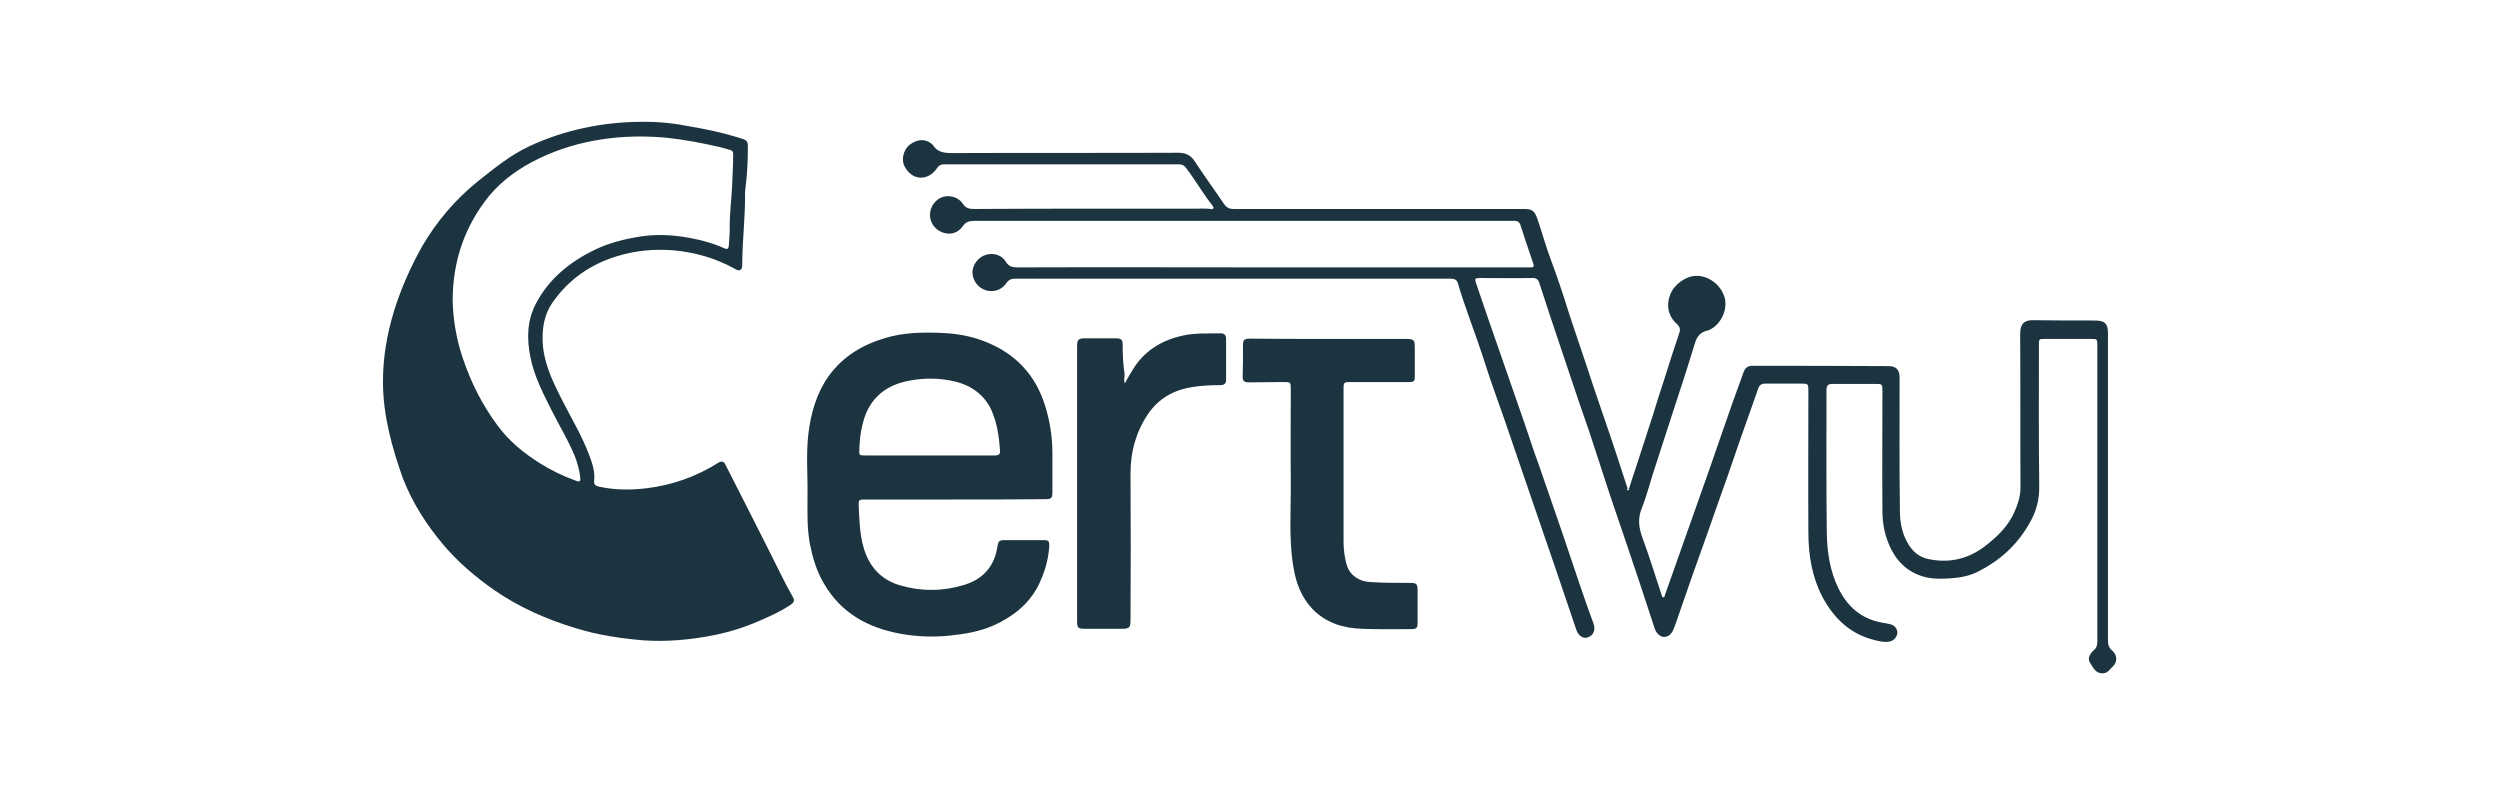 <?xml version="1.0" encoding="utf-8"?>
<!-- Generator: Adobe Illustrator 28.0.0, SVG Export Plug-In . SVG Version: 6.00 Build 0)  -->
<svg version="1.1" id="Camada_1" xmlns="http://www.w3.org/2000/svg" xmlns:xlink="http://www.w3.org/1999/xlink" x="0px" y="0px"
	 viewBox="0 0 800.3 254.3" style="enable-background:new 0 0 800.3 254.3;" xml:space="preserve">
<style type="text/css">
	.st0{fill:#1C3440;}
</style>
<g>
	<path class="st0" d="M204.8,39c6.4-0.1,11.2,0.5,16.8,1.6c4.5,0.8,8.9,1.7,13.3,3c1,0.3,2.1,0.6,3.2,1c0.9,0.3,1.3,0.9,1.3,1.9
		c0,4.1-0.1,8.2-0.6,12.2c-0.1,1.1-0.3,2.2-0.3,3.3c0.1,7.6-0.9,15.2-0.9,22.9c0,1.6-0.9,2.1-2.3,1.2c-6.2-3.5-13-5.4-20.1-6
		c-6-0.4-11.7,0.1-17.3,1.8c-8.8,2.6-16,7.6-21.2,15.2c-2.4,3.6-3.1,7.6-3,11.9c0.2,6.7,2.9,12.4,5.8,18.2
		c3.1,6.2,6.8,12.2,9.2,18.7c1,2.6,1.8,5.2,1.5,8c-0.1,1.2,0.3,1.6,1.6,1.9c5.1,1.1,10.1,1.1,15.2,0.5c8.2-1,15.9-3.7,23-8.2
		c1-0.6,1.7-0.4,2.2,0.6c4.6,9.1,9.3,18.2,13.9,27.4c2.6,5.1,5,10.3,7.8,15.2c0.6,1,0.1,1.7-0.8,2.3c-2.8,1.9-5.8,3.3-8.8,4.6
		c-5,2.3-10.2,4-15.6,5.1c-7.5,1.5-15,2.2-22.6,1.7c-7.3-0.6-14.7-1.7-21.8-3.9c-9.3-2.8-18.1-6.7-26.1-12.2
		c-6-4.2-11.5-8.9-16.2-14.4c-5.4-6.4-9.9-13.4-13-21.3c-3.5-9.8-6.4-20.3-6.4-30.8c-0.1-15.3,5.1-30.2,12.5-43.5
		c4.7-8,10.6-15,17.8-20.8c5.3-4.2,10.5-8.5,16.8-11.4C180.7,41.6,192.9,39.1,204.8,39z M144.9,95.9c0.1,6,1.1,12.4,3.2,18.6
		c2.6,7.8,6.2,15,11.1,21.6c3.7,5.1,8.5,9,13.8,12.3c3.5,2.2,7.3,4,11.1,5.4c1.6,0.6,1.8,0.4,1.6-1.3c-0.3-2.3-0.9-4.4-1.7-6.5
		c-2.1-5.1-5-9.8-7.5-14.8c-2.7-5.4-5.5-10.8-6.7-16.8c-1.2-5.9-1.1-11.7,1.7-17.1c4.1-7.9,10.7-13.3,18.6-17.2
		c4.7-2.3,9.8-3.6,15-4.4c5.3-0.8,10.6-0.5,15.9,0.5c3.7,0.7,7.4,1.7,10.9,3.3c0.9,0.4,1.3,0.2,1.4-0.8c0.1-1.7,0.3-3.5,0.3-5.2
		c-0.1-4.9,0.6-9.8,0.8-14.8c0.1-3,0.3-6.2,0.3-9.2c0-0.7-0.1-1.3-1-1.5c-1-0.3-2.1-0.6-3.2-0.9c-5.7-1.3-11.4-2.4-17.1-3
		c-13.9-1.3-28.1,0.5-40.8,6.6c-6.2,3-11.7,6.8-16.1,12.1C148.9,72.3,145,83.2,144.9,95.9z"/>
	<path class="st0" d="M521.3,157c0.8-2.6,1.7-5.3,2.6-8c1.7-5.3,3.4-10.5,5.1-15.7c1.3-4.2,2.6-8.5,4-12.6c1.5-4.8,3-9.5,4.6-14.2
		c0.4-1.2,0.1-1.9-0.8-2.8c-2.8-2.5-3.5-6-2.1-9.5c1.3-3.2,4.9-5.8,8.2-5.9c4.1-0.1,7.8,2.9,9,6.4c1.5,4-0.9,9.3-4.9,11
		c-0.1,0.1-0.2,0.1-0.3,0.1c-2.4,0.5-3.5,1.9-4.2,4.3c-2.2,7.3-4.6,14.6-7,21.9c-1.9,5.8-3.7,11.5-5.6,17.3c-1.5,4.4-2.6,9-4.3,13.3
		c-1.4,3.4-1,6.3,0.2,9.6c2.2,6,4.1,12.1,6.1,18.2c0.1,0.3,0.1,0.9,0.6,0.8c0.4,0,0.4-0.5,0.5-0.8c1.7-4.8,3.4-9.6,5.1-14.4
		c3.1-8.8,6.2-17.5,9.3-26.3c2.5-7.1,4.9-14.3,7.4-21.3c1.1-3.1,2.3-6.2,3.4-9.4c0.5-1.3,1.4-1.9,2.7-1.9c14.6,0,29.1,0,43.7,0.1
		c2.4,0,3.5,1.2,3.5,3.6c0,14.2-0.1,28.5,0.1,42.7c0,3.5,0.6,6.9,2.3,10c1.5,2.8,3.7,4.9,7,5.5c6.9,1.4,13-0.2,18.5-4.6
		c3.7-2.9,7-6.2,8.9-10.6c1.1-2.5,1.9-5,1.9-7.8c-0.1-16.4,0-32.8-0.1-49.2c0-3.2,1.4-4.4,4.3-4.3c6.5,0.1,13.1,0.1,19.6,0.1
		c3.2,0,4.2,1,4.2,4.1c0,32.7,0,65.5,0,98.2c0,1.4,0.2,2.4,1.4,3.4c1.7,1.5,1.7,3.8-0.1,5.3c-0.8,0.7-1.2,1.7-2.6,1.9
		c-2.6,0.3-3.4-1.7-4.4-3.3c-0.8-1.2-0.4-2.6,1.1-4c1-0.8,1.2-1.7,1.2-2.9c0-31.5,0-63.1,0-94.6c0-2.2,0-2.2-2.1-2.2
		c-4.9,0-9.7,0-14.6,0c-2,0-2,0-2,2c0,15-0.1,30,0.1,45c0.1,4.5-1,8.5-3.3,12.3c-3.9,6.8-9.4,11.7-16.3,15.2
		c-2.6,1.3-5.5,1.9-8.3,2.1c-2.6,0.2-5.3,0.3-7.9-0.2c-5.1-1.1-8.9-4-11.4-8.7c-2.1-4-3-8.2-3-12.6c-0.1-12.8,0-25.6,0-38.5
		c0-2.2-0.1-2.2-2.3-2.2c-4.6,0-9.1,0-13.7,0c-1.4,0-1.9,0.5-1.9,1.9c0,15.3-0.1,30.6,0.1,45.9c0.1,6,1,12.1,3.7,17.6
		c2.9,5.9,7.3,9.8,13.9,11c0.8,0.1,1.7,0.3,2.6,0.5c1.5,0.3,2.4,1.5,2.4,2.8c-0.1,1.3-1.2,2.6-2.7,2.8c-1.7,0.3-3.4-0.2-5-0.6
		c-7.7-2-12.8-7.1-16.4-13.9c-3.3-6.4-4.4-13.4-4.4-20.5c-0.1-15.1,0-30.2,0-45.3c0-2.2-0.1-2.3-2.2-2.3c-3.8,0-7.7,0-11.5,0
		c-1.3,0-2,0.4-2.4,1.7c-1.9,5.5-3.9,11-5.8,16.4s-3.7,11-5.7,16.4c-3.2,9.1-6.4,18.3-9.7,27.4c-1.7,4.9-3.4,9.8-5.1,14.7
		c-0.3,0.7-0.5,1.5-0.8,2.1c-0.6,1.4-1.5,2.4-3.1,2.4c-1.1,0-2.4-1.2-2.9-2.7c-2.9-8.9-5.8-17.7-8.8-26.5c-3-8.8-6-17.5-8.8-26.3
		c-2.2-6.9-4.5-13.7-6.9-20.5c-3-9.1-6.2-18.3-9.2-27.4c-1.1-3.3-2.1-6.6-3.2-9.8c-0.3-1.2-1-1.8-2.4-1.7c-5.5,0.1-11.1,0-16.6,0
		c-1.7,0-1.8,0.2-1.2,1.9c2.6,7.7,5.3,15.5,8,23.2c2.5,7.2,5,14.4,7.5,21.6c1.5,4.3,2.8,8.6,4.4,12.8c2.6,7.6,5.3,15.2,7.9,22.9
		c1.9,5.6,3.8,11.3,5.7,16.9c1.3,3.7,2.6,7.6,4,11.3c0.7,2,0.1,3.7-1.7,4.4c-1.5,0.6-3.1-0.4-3.8-2.4c-2.1-6.3-4.3-12.6-6.4-18.9
		c-2.6-7.7-5.3-15.3-7.9-23c-2.9-8.5-5.8-17-8.7-25.4c-1.9-5.5-4-11.1-5.8-16.7c-1.7-5.5-3.7-10.9-5.6-16.3
		c-1.2-3.5-2.5-7.1-3.5-10.6c-0.3-1.2-1.2-1.5-2.4-1.5c-18.6,0-37.2,0-55.7,0c-27.9,0-55.7,0-83.5,0c-1.3,0-2.2,0.3-3,1.5
		c-1.4,2.1-4.1,3-6.6,2.2c-2.5-0.8-4.2-3.2-4.2-5.8c0-2.3,1.9-4.8,4.2-5.5c2.4-0.8,5.2,0,6.5,2.2c0.9,1.5,2.1,1.8,3.7,1.8
		c27.2-0.1,54.6,0,81.8,0c27.2,0,54.3,0,81.5,0c0.4,0,0.8,0,1.3,0c0.6-0.1,0.8-0.3,0.6-1c-0.8-2.4-1.6-4.7-2.4-7.1
		c-0.5-1.5-1-3.1-1.5-4.6c-0.6-2-0.9-2.3-3-2.2c-0.4,0-0.8,0-1.2,0c-57,0-114,0-170.9,0c-1.6,0-2.7,0.3-3.7,1.7
		c-2.3,3.3-6.2,2.8-8.5,0.8c-2.7-2.4-2.6-6.5,0-8.9c2.4-2.3,6.6-1.9,8.5,0.9c1,1.5,2.1,1.7,3.7,1.7c13-0.1,25.9-0.1,38.8-0.1
		c10.6,0,21.1,0,31.7,0c1.7,0,3.5-0.1,5.2,0.1c0.3,0.1,0.6,0.1,0.8-0.2c0.2-0.3-0.1-0.6-0.2-0.8c-3.1-3.9-5.5-8.2-8.5-12.1
		c-0.6-0.8-1.2-1.2-2.3-1.2c-25.1,0-50.2,0-75.3,0c-1,0-1.7,0.5-2.2,1.3c-2.9,4.2-8,3.9-10.3-0.6c-1.2-2.1-0.4-5.3,1.5-6.9
		c2.5-1.9,5.1-2.1,7.2-0.3c0.1,0.1,0.3,0.2,0.3,0.3c1.5,2.4,3.7,2.6,6.3,2.6c24.1-0.1,48.2,0,72.3-0.1c2.4,0,4,0.8,5.3,2.8
		c3,4.6,6.3,9.1,9.4,13.7c0.8,1.1,1.7,1.5,3,1.5c31,0,62,0,93,0c2.6,0,3.3,0.6,4.2,3c1.5,4.4,2.7,8.8,4.3,13.1
		c2.1,5.6,4,11.3,5.8,17.1c1.9,5.8,3.9,11.6,5.8,17.3c2.4,7.5,5.1,15,7.6,22.5c1.9,5.5,3.6,11.1,5.5,16.7
		C520.6,156.4,520.6,156.9,521.3,157z"/>
	<path class="st0" d="M305.4,159.9c-9.5,0-18.9,0-28.4,0c-2.1,0-2.2,0.1-2.1,2.2c0.2,4.4,0.3,8.7,1.5,13c1.7,6.1,5.5,10.5,11.8,12.3
		c6.9,2,13.8,1.9,20.6-0.2c6-1.9,9.6-6,10.5-12.3c0.3-1.7,0.6-2,2.4-2c4.1,0,8.2,0,12.3,0c1.7,0,1.9,0.3,1.9,1.9
		c-0.3,4.6-1.6,8.9-3.7,13c-3.1,5.8-8,9.6-13.9,12.3c-4.6,2.1-9.6,2.9-14.6,3.4c-5.2,0.5-10.3,0.3-15.3-0.6
		c-10.5-1.9-19.2-6.6-24.7-16.2c-2.3-3.9-3.5-8-4.4-12.4c-1-5.2-0.8-10.4-0.8-15.7c0.1-6.7-0.5-13.3,0.3-19.9
		c0.8-6.5,2.6-12.8,6.4-18.2c4.6-6.4,10.8-10.1,18.2-12.3c6-1.8,12.2-1.9,18.4-1.6c4.6,0.2,9.1,1,13.4,2.7
		c9.6,3.7,16.2,10.5,19.3,20.4c1.6,5,2.4,10.2,2.4,15.4c0,4.1,0,8.2,0,12.3c0,2.1-0.3,2.4-2.4,2.4
		C324.6,159.9,315,159.9,305.4,159.9z M297.5,145.8c7,0,13.9,0,20.9,0c1.3,0,1.9-0.4,1.7-1.7c-0.2-3.2-0.6-6.4-1.5-9.5
		c-0.5-1.5-1-2.9-1.7-4.3c-2.9-5.2-7.7-7.7-13.3-8.6c-4.5-0.8-9.1-0.6-13.7,0.4c-7.3,1.7-11.9,6.2-13.7,13.4c-0.7,2.6-1,5.4-1.1,8.1
		c-0.1,2.2-0.2,2.2,2.1,2.2C283.9,145.8,290.7,145.8,297.5,145.8z"/>
	<path class="st0" d="M425.2,108.5c8.2,0,16.4,0,24.7,0c2.8,0,3,0.3,3,2.9c0,3,0,6,0,8.9c0,1.8-0.2,2-2,2c-6.2,0-12.5,0-18.7,0
		c-1.9,0-2.1,0.1-2.1,2c0,16.3,0,32.6,0,48.9c0,2.8,0.3,5.5,1.2,8.2c0.9,2.7,3.8,4.7,7,4.9c4.4,0.3,8.7,0.3,13.1,0.3
		c2,0,2.4,0.3,2.4,2.4c0,3.4,0,6.8,0,10.3c0,1.7-0.3,2.1-2.1,2.1c-5.2,0-10.4,0.1-15.6-0.1c-6-0.2-11.6-1.8-16-6.4
		c-3.6-3.8-5.3-8.5-6.1-13.6c-1.5-9.1-0.7-18.3-0.8-27.5c-0.1-9.8,0-19.6,0-29.4c0-2-0.1-2.1-2.1-2.1c-3.8,0-7.7,0.1-11.5,0.1
		c-1,0-1.8-0.3-1.8-1.6c0.1-3.3,0.1-6.7,0.1-10c0-2.1,0.3-2.4,2.6-2.4C408.6,108.5,416.9,108.5,425.2,108.5z"/>
	<path class="st0" d="M360.1,122.7c0.8-1.5,1.5-2.7,2.3-4c3.6-6.1,9-9.6,15.9-11.2c4.2-1,8.3-0.7,12.5-0.8c1.1,0,1.7,0.6,1.7,1.7
		c0,4.4,0,8.9,0,13.2c0,1.4-0.8,1.7-2,1.7c-2.9,0-5.8,0.1-8.7,0.6c-6.1,0.9-11,3.7-14.4,8.8c-3.8,5.7-5.5,12-5.5,18.9
		c0.1,15.6,0.1,31.1,0,46.7c0,2.7-0.3,3-3,3c-3.7,0-7.4,0-11.1,0c-2.8,0-3-0.1-3-2.9c0-20.1,0-40.2,0-60.3c0-9,0-18,0-27
		c0-2.4,0.3-2.8,2.7-2.8c3.2,0,6.4,0,9.6,0c1.9,0,2.3,0.4,2.3,2.3c0,3,0.1,6,0.6,9.1C360.1,120.7,359.6,121.5,360.1,122.7z"/>
</g>
</svg>
